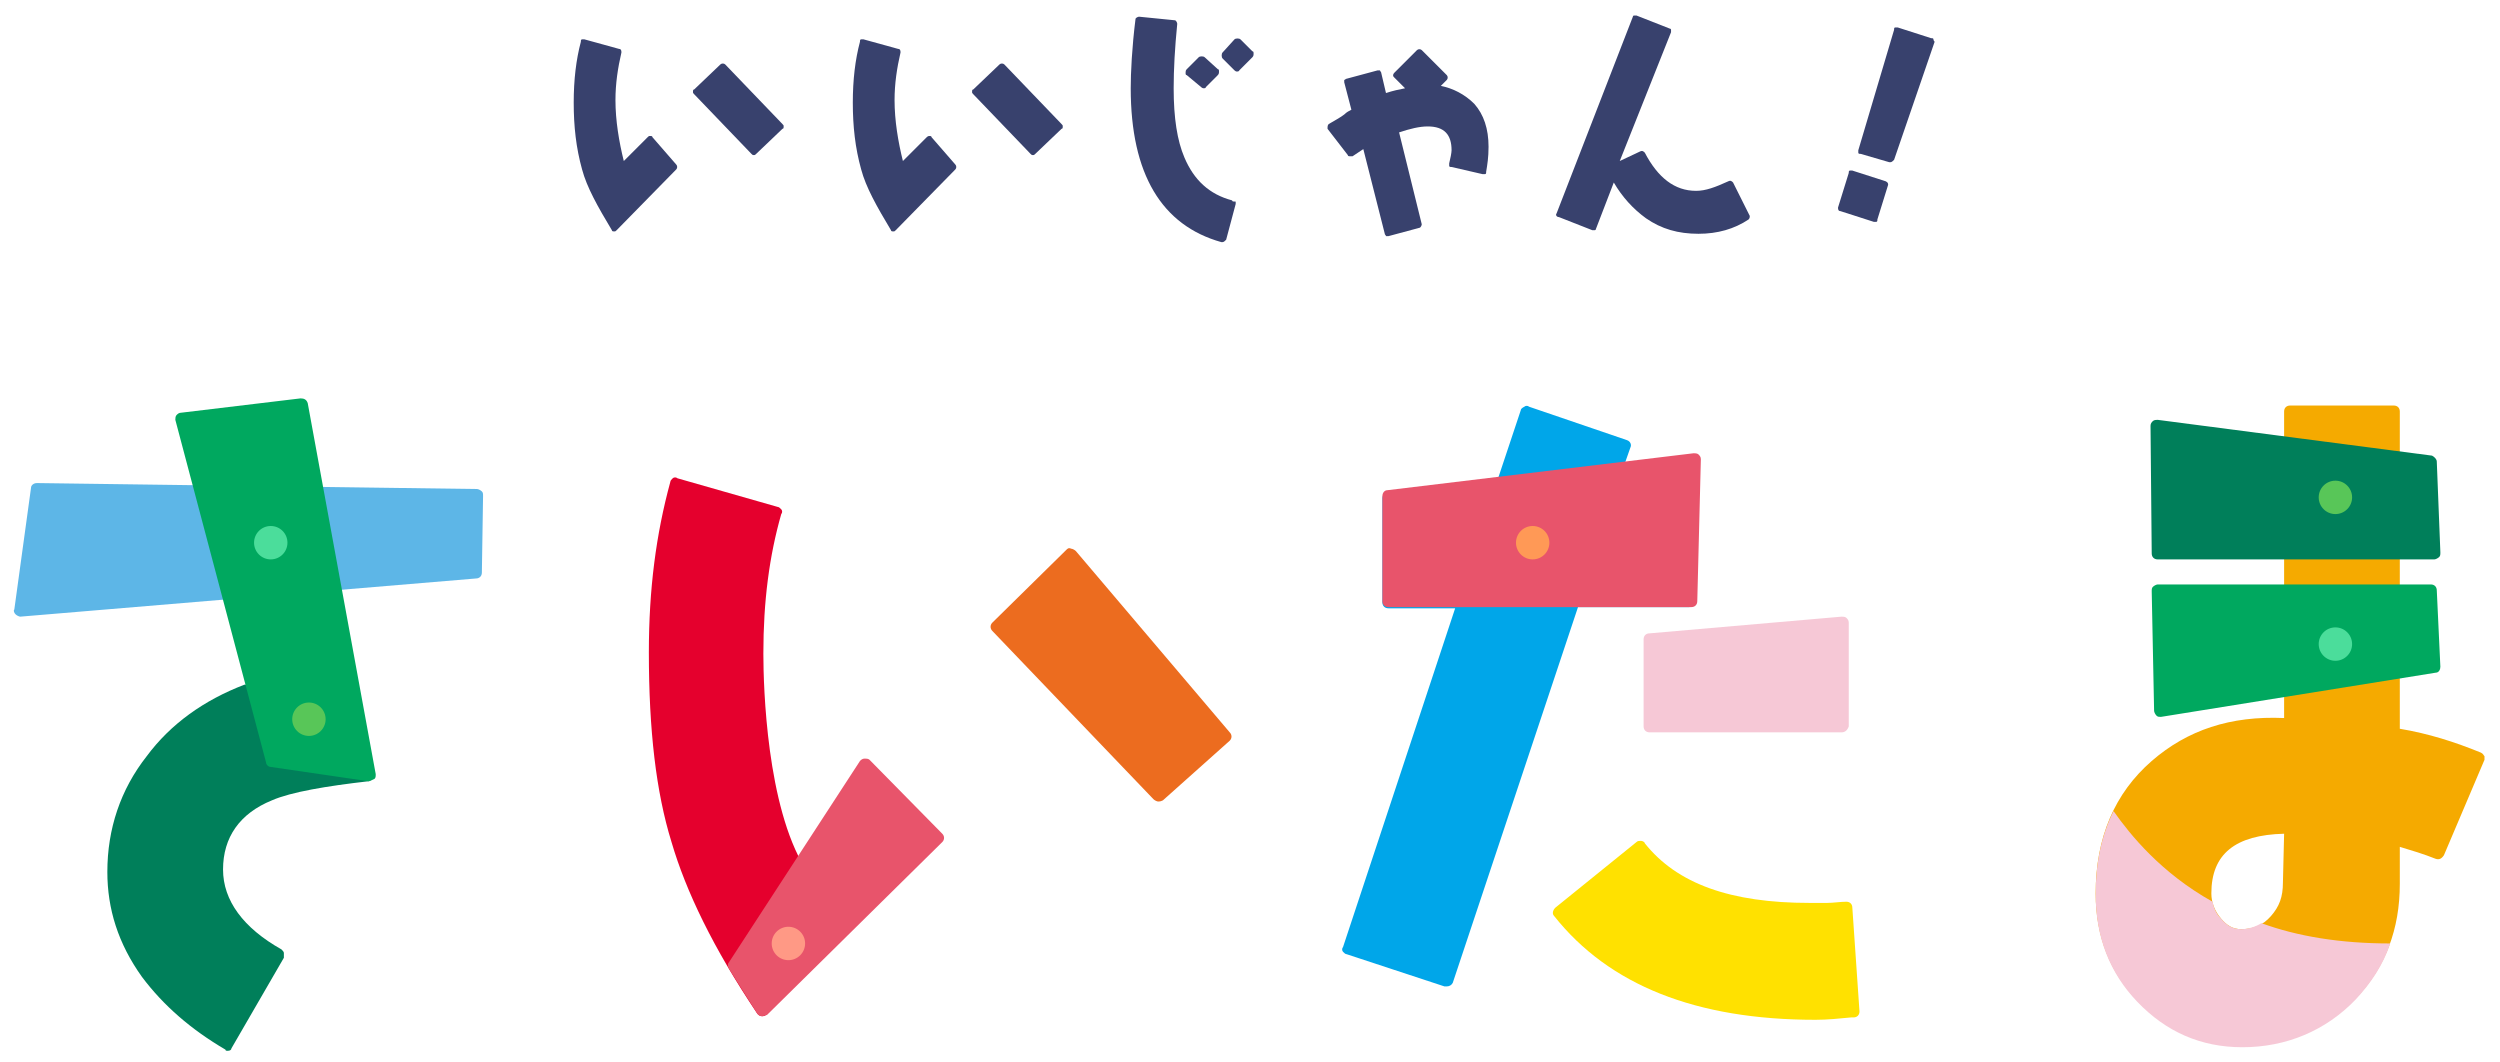 <?xml version="1.0" encoding="utf-8"?>
<!-- Generator: Adobe Illustrator 27.0.1, SVG Export Plug-In . SVG Version: 6.00 Build 0)  -->
<svg version="1.1" id="レイヤー_1" xmlns="http://www.w3.org/2000/svg" xmlns:xlink="http://www.w3.org/1999/xlink" x="0px"
	 y="0px" viewBox="0 0 209.6 89" style="enable-background:new 0 0 209.6 89;" xml:space="preserve">
<style type="text/css">
	.st0{fill:#5DB6E7;}
	.st1{fill:#007F5A;}
	.st2{fill:#E5002D;}
	.st3{fill:#00A6E9;}
	.st4{fill:#F5AA00;}
	.st5{fill:#EC6C1F;}
	.st6{fill:#00A85F;}
	.st7{fill:#FFE100;}
	.st8{fill:#F6C8D6;}
	.st9{fill:#4BDD9B;}
	.st10{fill:#E8546B;}
	.st11{fill:#FF9956;}
	.st12{fill:#58C658;}
	.st13{fill:#FF9985;}
	.st14{fill:#38416D;}
</style>
<g>
	<path class="st0" d="M1.7,51.7c-0.1,0-0.3-0.1-0.4-0.2c-0.1-0.1-0.2-0.3-0.1-0.4l1.4-10.2c0-0.2,0.2-0.4,0.5-0.4l0,0L40,41
		c0.1,0,0.3,0.1,0.4,0.2c0.1,0.1,0.1,0.2,0.1,0.4L40.4,48c0,0.3-0.2,0.5-0.5,0.5L1.7,51.7L1.7,51.7z"/>
	<g>
		<g>
			<g>
				<g>
					<path class="st1" d="M19.1,88.1c-0.1,0-0.2,0-0.2-0.1c-2.9-1.7-5.2-3.7-7-6.1c-2-2.8-2.9-5.7-2.9-8.8c0-3.6,1.1-6.9,3.3-9.7
						c2-2.7,4.8-4.7,8.2-6h0.1l8.7-0.9c0.3,0,0.5,0.1,0.5,0.4l1.5,8c0,0.1,0,0.3-0.1,0.4s-0.2,0.2-0.3,0.2c-3.5,0.4-6.5,0.9-8.1,1.6
						c-2.7,1.1-4.1,3.1-4.1,5.8c0,2.6,1.7,4.9,4.9,6.7c0.1,0.1,0.2,0.2,0.2,0.3s0,0.3,0,0.4l-4.4,7.6C19.4,88,19.3,88.1,19.1,88.1z"
						/>
				</g>
				<g>
					<path class="st2" d="M63.9,85.2c-0.2,0-0.3-0.1-0.4-0.2c-3.7-5.5-6-10.3-7.2-14.4c-1.3-4.2-1.9-9.4-1.9-15.9
						c0-5.3,0.6-9.9,1.8-14.3c0-0.1,0.1-0.2,0.2-0.3c0.1-0.1,0.3-0.1,0.4,0l8.4,2.4c0.1,0,0.2,0.1,0.3,0.2c0.1,0.1,0.1,0.3,0,0.4
						c-1,3.5-1.5,7.3-1.5,11.7c0,2.9,0.3,12.8,3.5,18c0.1,0.1,0.1,0.3,0.1,0.4L64.3,85C64.3,85,64.2,85.2,63.9,85.2
						C64,85.2,63.9,85.2,63.9,85.2z"/>
				</g>
				<g>
					<path class="st3" d="M121.3,82.7c-0.1,0-0.1,0-0.2,0l-8.2-2.7c-0.1,0-0.2-0.1-0.3-0.2c-0.1-0.1-0.1-0.3,0-0.4L122,51h-5.6
						c-0.3,0-0.5-0.2-0.5-0.5v-8.7c0-0.3,0.2-0.5,0.5-0.5h8.8l2.3-6.9c0-0.1,0.1-0.2,0.3-0.3c0.1-0.1,0.3-0.1,0.4,0l8.2,2.8
						c0.3,0.1,0.4,0.4,0.3,0.6l-1.3,3.7h6.2c0.3,0,0.5,0.2,0.5,0.5v8.7c0,0.3-0.2,0.5-0.5,0.5h-9.3l-10.5,31.5
						C121.7,82.6,121.5,82.7,121.3,82.7z"/>
				</g>
				<path class="st4" d="M208.3,63.4c-0.1-0.1-0.1-0.2-0.3-0.3c-2.2-0.9-4.4-1.6-6.8-2V34.5c0-0.3-0.2-0.5-0.5-0.5H192
					c-0.3,0-0.5,0.2-0.5,0.5v25.7c-4.5-0.2-8.1,1-11.1,3.6c-3.1,2.7-4.7,6.4-4.7,11.1c0,3.6,1.2,6.6,3.5,9c2.4,2.5,5.3,3.8,8.8,3.8
					c3.7,0,7-1.4,9.5-4s3.7-5.8,3.7-9.6V71c1,0.3,2,0.6,3,1c0.3,0.1,0.5,0,0.7-0.3l3.4-8C208.3,63.7,208.3,63.5,208.3,63.4z
					 M191.5,69.9l-0.1,4.1c0,1.2-0.3,2-1,2.8s-1.5,1.1-2.5,1.1c-0.7,0-1.2-0.3-1.7-0.9s-0.8-1.3-0.8-2.1
					C185.4,71.6,187.4,70,191.5,69.9z"/>
			</g>
		</g>
		<g>
			<path class="st5" d="M97.1,67.2c-0.1,0-0.3-0.1-0.4-0.2L83.2,52.9c-0.2-0.2-0.2-0.5,0-0.7l6.2-6.1c0.1-0.1,0.2-0.2,0.4-0.1
				c0.1,0,0.3,0.1,0.4,0.2l12.9,15.2c0.2,0.2,0.2,0.5,0,0.7l-5.6,5C97.3,67.2,97.2,67.2,97.1,67.2z"/>
		</g>
		<path class="st1" d="M204.3,38.7c0-0.2-0.2-0.4-0.4-0.5l-23-3c-0.1,0-0.3,0-0.4,0.1c-0.1,0.1-0.2,0.2-0.2,0.4l0.1,10.7
			c0,0.3,0.2,0.5,0.5,0.5h23.2c0.1,0,0.3-0.1,0.4-0.2s0.1-0.2,0.1-0.4L204.3,38.7z"/>
		<path class="st6" d="M204.3,49.5c0-0.3-0.2-0.5-0.5-0.5h-22.9c-0.1,0-0.3,0.1-0.4,0.2c-0.1,0.1-0.1,0.2-0.1,0.4l0.2,10
			c0,0.1,0.1,0.3,0.2,0.4c0.1,0.1,0.2,0.1,0.3,0.1h0.1l23-3.7c0.3,0,0.4-0.3,0.4-0.5L204.3,49.5z"/>
		<g>
			<path class="st7" d="M152.2,85.5c-10,0-17.3-2.9-21.9-8.7c-0.2-0.2-0.1-0.5,0.1-0.7l6.8-5.5c0.1-0.1,0.2-0.1,0.4-0.1
				c0.1,0,0.3,0.1,0.3,0.2c2.7,3.4,7.2,5,13.8,5c0.5,0,1,0,1.5,0s1.1-0.1,1.6-0.1c0.3,0,0.5,0.2,0.5,0.5l0.6,8.7
				c0,0.3-0.2,0.5-0.5,0.5h-0.2C154.2,85.4,153.2,85.5,152.2,85.5z"/>
		</g>
		<g>
			<path class="st8" d="M154.4,61.4h-16.1c-0.3,0-0.5-0.2-0.5-0.5v-7.3c0-0.3,0.2-0.5,0.5-0.5l16.1-1.4c0.1,0,0.3,0,0.4,0.1
				s0.2,0.2,0.2,0.4v8.7C154.9,61.2,154.7,61.4,154.4,61.4z"/>
		</g>
		<path class="st6" d="M30.9,65.5L30.9,65.5l-8.2-1.2c-0.2,0-0.4-0.2-0.4-0.4l-7.6-28.7c0-0.1,0-0.3,0.1-0.4
			c0.1-0.1,0.2-0.2,0.4-0.2l10-1.2c0.3,0,0.5,0.1,0.6,0.4l5.7,31.1c0,0.2,0,0.3-0.1,0.4C31.2,65.4,31,65.5,30.9,65.5z"/>
		<circle class="st9" cx="22.7" cy="45.5" r="1.4"/>
		<path class="st10" d="M141.8,50.9h-25.4c-0.3,0-0.5-0.2-0.5-0.5v-8.8c0-0.3,0.2-0.5,0.4-0.5L142,38c0.1,0,0.3,0,0.4,0.1
			c0.1,0.1,0.2,0.2,0.2,0.4l-0.3,11.9C142.3,50.7,142.1,50.9,141.8,50.9z"/>
		<circle class="st11" cx="128.5" cy="45.5" r="1.4"/>
		<circle class="st12" cx="195.8" cy="41.7" r="1.4"/>
		<circle class="st9" cx="195.8" cy="54" r="1.4"/>
		<circle class="st12" cx="25.9" cy="60.3" r="1.4"/>
		<path class="st10" d="M63.9,85.2L63.9,85.2c-0.2,0-0.3-0.1-0.4-0.2l-2.4-3.8c-0.1-0.2-0.1-0.4,0-0.5l11-16.9
			c0.1-0.1,0.2-0.2,0.4-0.2c0.1,0,0.3,0,0.4,0.1l6.1,6.2c0.2,0.2,0.2,0.5,0,0.7L64.3,85.1C64.2,85.1,64,85.2,63.9,85.2z"/>
		<circle class="st13" cx="66.1" cy="79.1" r="1.4"/>
	</g>
	<path class="st8" d="M189.6,77.4c-0.5,0.3-1.1,0.5-1.7,0.5c-0.7,0-1.2-0.3-1.7-0.9c-0.4-0.4-0.6-0.9-0.7-1.4
		c-4.3-2.4-6.9-5.6-8.3-7.6c-1,2-1.5,4.3-1.5,7c0,3.6,1.2,6.6,3.5,9c2.4,2.5,5.3,3.8,8.8,3.8c3.7,0,7-1.4,9.5-4
		c1.3-1.4,2.3-2.9,2.9-4.7C196.2,79.1,192.6,78.5,189.6,77.4z"/>
	<g>
		<path class="st14" d="M54.7,11.5c0-0.1-0.1-0.1-0.2-0.1c-0.1,0-0.1,0-0.2,0.1l-2,2c-0.4-1.6-0.7-3.4-0.7-5.1c0-1.4,0.2-2.7,0.5-4
			c0-0.1,0-0.3-0.2-0.3L49,3.3c-0.1,0-0.1,0-0.2,0c-0.1,0-0.1,0.1-0.1,0.2c-0.4,1.5-0.6,3.2-0.6,5.1c0,2,0.2,3.8,0.7,5.6
			c0.4,1.5,1.3,3.1,2.5,5.1c0,0.1,0.1,0.1,0.2,0.1l0,0c0.1,0,0.1,0,0.2-0.1l5-5.1c0.1-0.1,0.1-0.3,0-0.4L54.7,11.5z"/>
		<path class="st14" d="M60.8,5.4c-0.1-0.1-0.3-0.1-0.4,0l-2.2,2.1c-0.1,0-0.1,0.1-0.1,0.2s0,0.1,0.1,0.2l4.8,5
			c0.1,0.1,0.1,0.1,0.2,0.1c0.1,0,0.1,0,0.2-0.1l2.2-2.1c0.1,0,0.1-0.1,0.1-0.2c0-0.1,0-0.1-0.1-0.2L60.8,5.4z"/>
		<path class="st14" d="M84.2,5.4c-0.1-0.1-0.3-0.1-0.4,0l-2.2,2.1c-0.1,0-0.1,0.1-0.1,0.2s0,0.1,0.1,0.2l4.8,5
			c0.1,0.1,0.1,0.1,0.2,0.1s0.1,0,0.2-0.1l2.2-2.1c0.1,0,0.1-0.1,0.1-0.2c0-0.1,0-0.1-0.1-0.2L84.2,5.4z"/>
		<path class="st14" d="M78.1,11.5c0-0.1-0.1-0.1-0.2-0.1c0,0-0.1,0-0.2,0.1l-2,2c-0.4-1.6-0.7-3.4-0.7-5.1c0-1.4,0.2-2.7,0.5-4
			c0-0.1,0-0.3-0.2-0.3l-2.9-0.8c-0.1,0-0.1,0-0.2,0s-0.1,0.1-0.1,0.2c-0.4,1.5-0.6,3.2-0.6,5.1c0,2,0.2,3.8,0.7,5.6
			c0.4,1.5,1.3,3.1,2.5,5.1c0,0.1,0.1,0.1,0.2,0.1l0,0c0.1,0,0.1,0,0.2-0.1l5-5.1c0.1-0.1,0.1-0.3,0-0.4L78.1,11.5z"/>
		<path class="st14" d="M103.3,16.8c-1.9-0.5-3.2-1.7-4-3.6c-0.6-1.4-0.9-3.3-0.9-5.8c0-1.6,0.1-3.4,0.3-5.4c0-0.1-0.1-0.3-0.2-0.3
			l-3-0.3c-0.1,0-0.3,0.1-0.3,0.2c-0.3,2.4-0.4,4.5-0.4,5.8c0,7.2,2.6,11.5,7.6,12.9c0,0,0,0,0.1,0s0.2-0.1,0.3-0.2l0.8-3
			c0-0.1,0-0.1,0-0.2C103.4,16.9,103.3,16.9,103.3,16.8z"/>
		<path class="st14" d="M120.8,7.2l0.5-0.5c0.1-0.1,0.1-0.3,0-0.4l-2.1-2.1c-0.1-0.1-0.3-0.1-0.4,0l-1.9,1.9c0,0-0.1,0.1-0.1,0.2
			s0,0.1,0.1,0.2l0.9,0.9c-0.5,0.1-1,0.2-1.6,0.4l-0.4-1.7c0-0.1-0.1-0.1-0.1-0.2c-0.1,0-0.1,0-0.2,0l-2.6,0.7
			c-0.1,0-0.1,0.1-0.2,0.1c0,0.1,0,0.1,0,0.2l0.6,2.3c-0.2,0.1-0.4,0.2-0.6,0.4c-0.4,0.3-0.8,0.5-1.3,0.8c-0.1,0.1-0.1,0.2-0.1,0.4
			L113,13c0,0.1,0.1,0.1,0.2,0.1s0.1,0,0.2,0c0.3-0.2,0.6-0.4,0.9-0.6l1.8,7.1c0,0.1,0.1,0.1,0.1,0.2h0.1c0,0,0,0,0.1,0l2.6-0.7
			c0.1,0,0.2-0.2,0.2-0.3l-1.9-7.7c0.9-0.3,1.7-0.5,2.4-0.5c1.4,0,2,0.7,2,2c0,0.2-0.1,0.7-0.2,1.1c0,0.1,0,0.1,0,0.2
			s0.1,0.1,0.2,0.1l2.6,0.6c0.1,0,0.1,0,0.2,0s0.1-0.1,0.1-0.2c0.1-0.6,0.2-1.2,0.2-2.1c0-1.5-0.4-2.7-1.2-3.6
			C122.8,7.9,121.8,7.4,120.8,7.2z"/>
		<path class="st14" d="M145.3,15.3c-0.1-0.1-0.2-0.2-0.4-0.1c-1.1,0.5-1.9,0.8-2.7,0.8c-1.8,0-3.2-1.1-4.3-3.2
			c-0.1-0.1-0.2-0.2-0.4-0.1l-1.7,0.8l4.3-10.8c0-0.1,0-0.1,0-0.2c0-0.1-0.1-0.1-0.1-0.1l-2.8-1.1c-0.1,0-0.1,0-0.2,0
			c-0.1,0-0.1,0.1-0.1,0.1l-6.4,16.5c-0.1,0.1,0,0.3,0.2,0.3l2.8,1.1c0.1,0,0.1,0,0.2,0c0.1,0,0.1-0.1,0.1-0.1l1.5-3.9
			c0.7,1.2,1.6,2.2,2.7,3c1.3,0.9,2.7,1.3,4.4,1.3c1.6,0,3-0.4,4.2-1.2c0.1-0.1,0.1-0.2,0.1-0.3L145.3,15.3z"/>
		<path class="st14" d="M158.1,15.2l-2.8-0.9c-0.1,0-0.1,0-0.2,0c-0.1,0-0.1,0.1-0.1,0.2l-0.9,2.9c0,0.1,0,0.3,0.2,0.3l2.8,0.9h0.1
			h0.1c0.1,0,0.1-0.1,0.1-0.2l0.9-2.9C158.3,15.4,158.3,15.3,158.1,15.2z"/>
		<path class="st14" d="M162.1,3.3c0-0.1-0.1-0.1-0.2-0.1l-2.8-0.9c-0.1,0-0.1,0-0.2,0c-0.1,0-0.1,0.1-0.1,0.2l-3,10.1
			c0,0.1,0,0.1,0,0.2c0,0.1,0.1,0.1,0.2,0.1l2.4,0.7c0,0,0,0,0.1,0s0.2-0.1,0.3-0.2l3.4-9.9C162.1,3.4,162.1,3.3,162.1,3.3z"/>
		<path class="st14" d="M100.7,7.3c0.1,0.1,0.2,0.1,0.2,0.1c0.1,0,0.2,0,0.2-0.1l1-1c0.1-0.1,0.1-0.2,0.1-0.3c0-0.1,0-0.2-0.1-0.2
			l-1.1-1c-0.1-0.1-0.4-0.1-0.5,0l-1,1c-0.1,0.1-0.1,0.2-0.1,0.3c0,0.1,0,0.2,0.1,0.2L100.7,7.3z"/>
		<path class="st14" d="M104,3.3c-0.1-0.1-0.4-0.1-0.5,0l-1,1.1c-0.1,0.1-0.1,0.4,0,0.5l1,1c0.1,0.1,0.2,0.1,0.2,0.1s0.2,0,0.2-0.1
			l1.1-1.1c0.1-0.1,0.1-0.2,0.1-0.3c0-0.1,0-0.2-0.1-0.2L104,3.3z"/>
	</g>
</g>
</svg>
